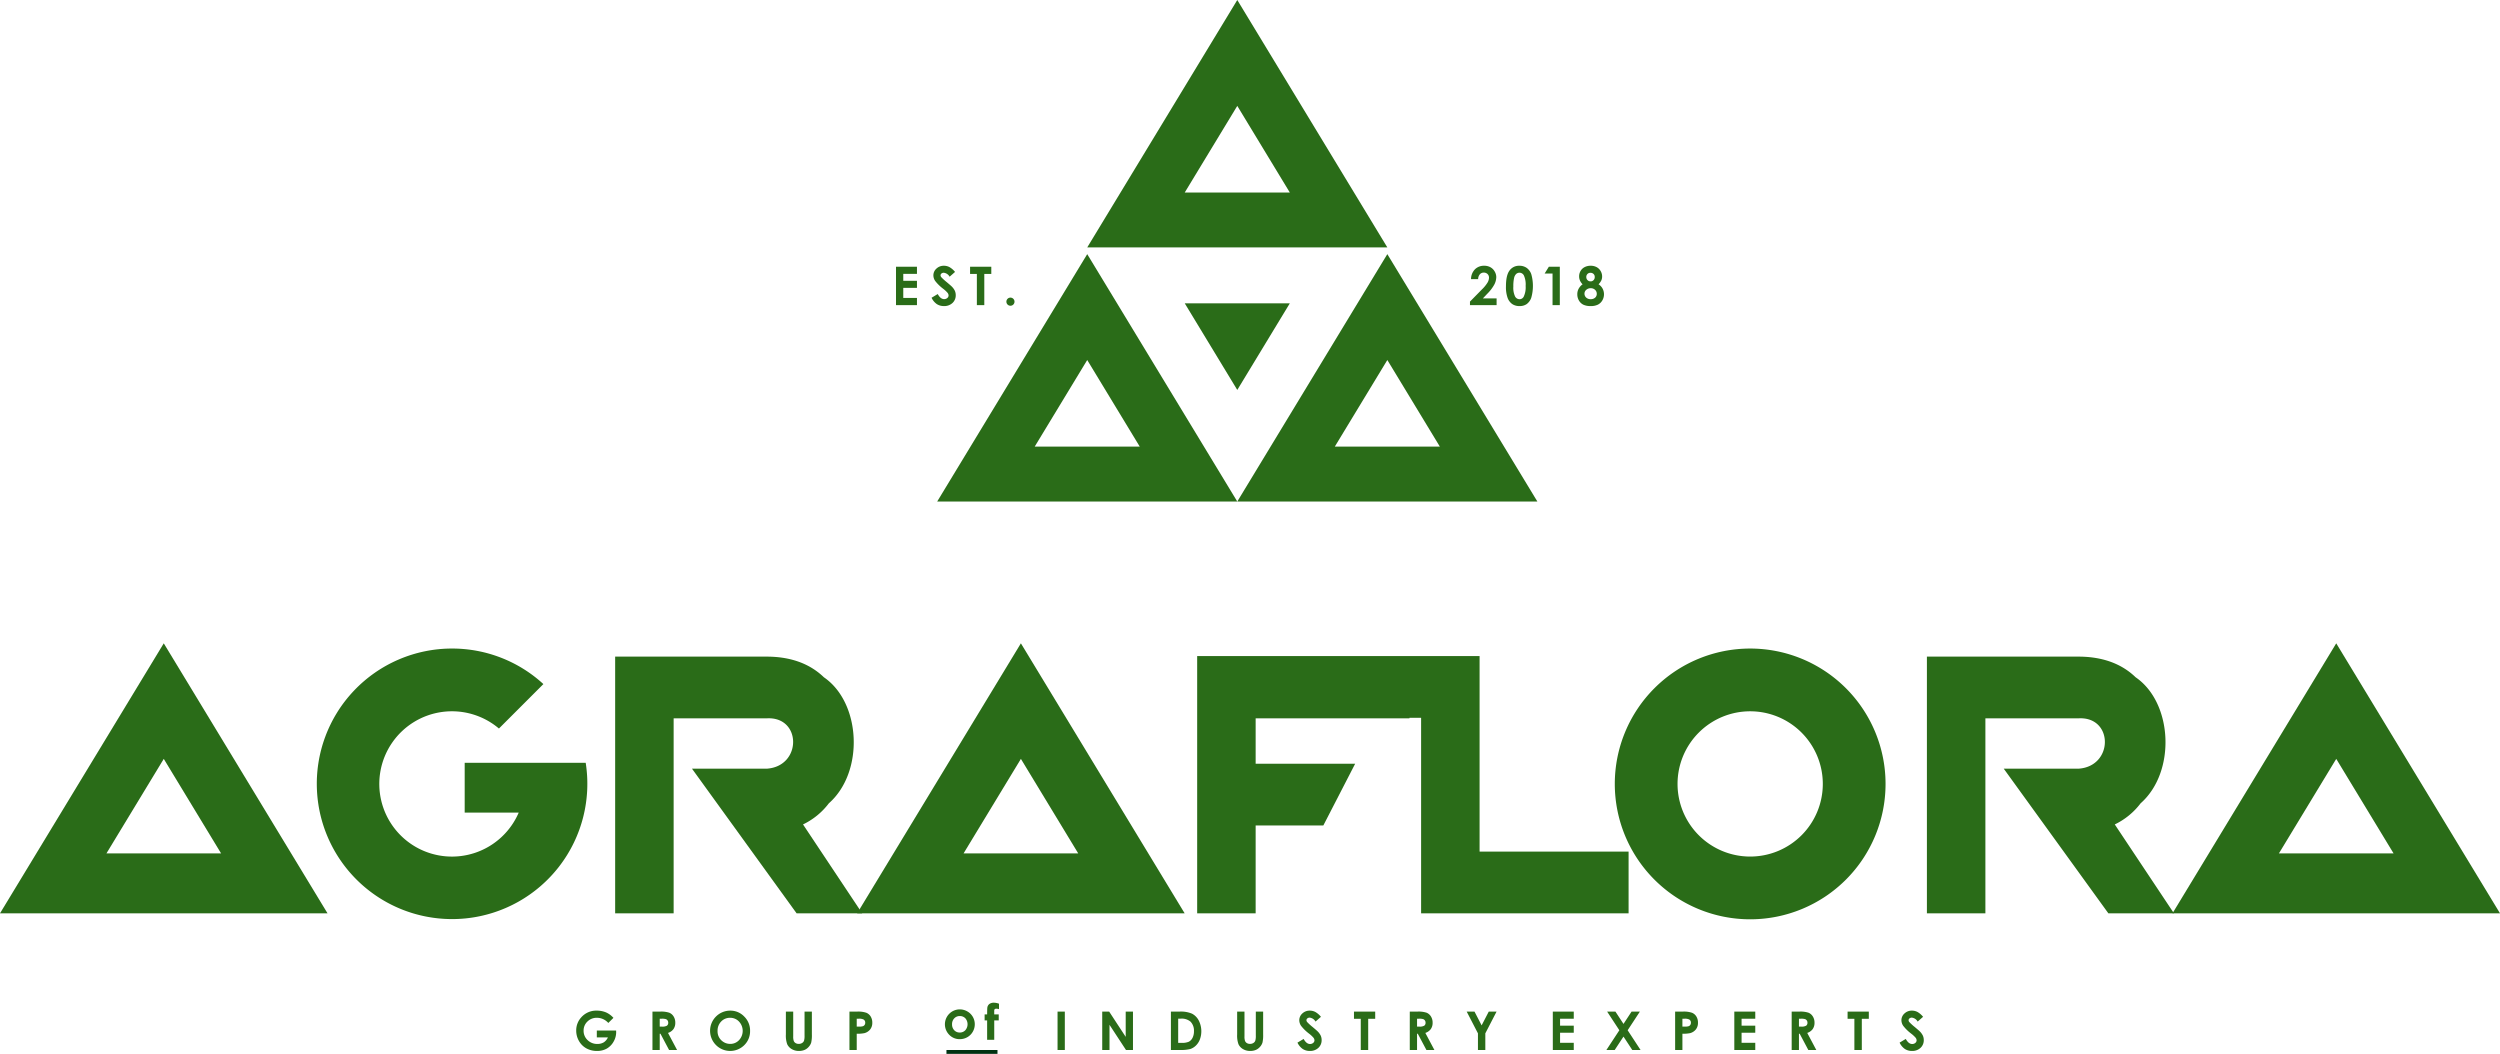 <svg id="Layer_1" data-name="Layer 1" xmlns="http://www.w3.org/2000/svg" viewBox="0 0 920.032 387.842"><defs><style>.cls-1{fill:#2a6c18;fill-rule:evenodd}</style></defs><path class="cls-1" d="M400.93 442.34h.862a4.756 4.756 0 0 0 1.415-.144 1.275 1.275 0 0 0 .626-.48 1.412 1.412 0 0 0 .226-.809 1.28 1.28 0 0 0-.64-1.196 3.633 3.633 0 0 0-1.725-.283h-.763zm-2.677-5.53h2.858a9.396 9.396 0 0 1 3.34.425 3.428 3.428 0 0 1 1.616 1.385 4.274 4.274 0 0 1 .59 2.292 3.836 3.836 0 0 1-.777 2.462 4.016 4.016 0 0 1-2.106 1.364 12.195 12.195 0 0 1-2.843.219v5.984h-2.678zm-23.395 0h2.697v9.142a4.718 4.718 0 0 0 .206 1.67 1.66 1.66 0 0 0 .681.783 2.178 2.178 0 0 0 1.15.292 2.214 2.214 0 0 0 1.226-.329 1.692 1.692 0 0 0 .712-.828 6.155 6.155 0 0 0 .197-1.926v-8.804h2.696v8.423a12.218 12.218 0 0 1-.24 2.96 4.174 4.174 0 0 1-.918 1.593 4.243 4.243 0 0 1-1.561 1.139 5.283 5.283 0 0 1-2.054.37 4.982 4.982 0 0 1-2.673-.705 4.11 4.11 0 0 1-1.63-1.768 9.38 9.38 0 0 1-.49-3.589zm-20.526 2.283a4.407 4.407 0 0 0-3.283 1.365 4.744 4.744 0 0 0-1.331 3.466 4.52 4.52 0 0 0 1.675 3.707 4.58 4.58 0 0 0 2.989 1.066 4.353 4.353 0 0 0 3.243-1.384 4.993 4.993 0 0 0-.01-6.823 4.388 4.388 0 0 0-3.283-1.397zm.04-2.638a7.012 7.012 0 0 1 5.153 2.172 7.217 7.217 0 0 1 2.158 5.291 7.136 7.136 0 0 1-2.129 5.235 7.37 7.37 0 0 1-10.447-.058 7.422 7.422 0 0 1 5.265-12.64zm-25.941 5.886h.853a3.352 3.352 0 0 0 1.786-.338 1.275 1.275 0 0 0 .49-1.126 1.376 1.376 0 0 0-.243-.807 1.326 1.326 0 0 0-.65-.492 4.894 4.894 0 0 0-1.492-.15h-.744zm-2.677-5.531h2.857a9.433 9.433 0 0 1 3.339.417 3.416 3.416 0 0 1 1.6 1.39 4.233 4.233 0 0 1 .607 2.295 3.93 3.93 0 0 1-.665 2.331 4.04 4.04 0 0 1-2.011 1.416l3.336 6.282h-2.94l-3.174-5.984h-.272v5.984h-2.677zm-14.359 2.31l-1.892 1.872a5.601 5.601 0 0 0-4.19-1.9 4.786 4.786 0 0 0-3.49 1.382 4.532 4.532 0 0 0-1.407 3.359 4.646 4.646 0 0 0 1.46 3.463 4.96 4.96 0 0 0 3.601 1.42 4.419 4.419 0 0 0 2.349-.585 4.122 4.122 0 0 0 1.542-1.835h-4.09v-2.52h7.104l.02.595a6.923 6.923 0 0 1-.961 3.516 6.786 6.786 0 0 1-2.489 2.536 7.145 7.145 0 0 1-3.589.872 7.986 7.986 0 0 1-3.927-.954 7.034 7.034 0 0 1-2.732-2.723 7.6 7.6 0 0 1-1.004-3.815 7.08 7.08 0 0 1 1.857-4.878 7.32 7.32 0 0 1 5.73-2.47 8.733 8.733 0 0 1 3.454.683 7.955 7.955 0 0 1 2.654 1.981zm127.466-.667a2.704 2.704 0 0 0-2.036.847 3.016 3.016 0 0 0-.814 2.172 3.062 3.062 0 0 0 .803 2.2 2.697 2.697 0 0 0 2.038.844 2.731 2.731 0 0 0 2.05-.854 3.353 3.353 0 0 0 .013-4.372 2.723 2.723 0 0 0-2.054-.837m-.038-2.46a5.57 5.57 0 0 1 2.784.737 5.404 5.404 0 0 1 2.769 4.734 5.48 5.48 0 0 1-.734 2.76 5.323 5.323 0 0 1-2.009 2.006 5.566 5.566 0 0 1-2.8.725 5.236 5.236 0 0 1-3.846-1.593 5.492 5.492 0 0 1 3.836-9.369zm9.173 1.839h.924c.007-1.368.034-2.175.066-2.424a2.022 2.022 0 0 1 .721-1.364 2.7 2.7 0 0 1 1.746-.503 5.402 5.402 0 0 1 1.837.374v1.994a3.563 3.563 0 0 0-.929-.164.968.968 0 0 0-.67.191.835.835 0 0 0-.153.593l-.01 1.303h1.663v2.224h-1.653v7.127h-2.618v-7.127h-.924zm177.407-1.022h2.877l2.624 5.074 2.623-5.074h2.877l-4.142 8.01v6.121h-2.716v-6.12zm-18.266 5.53h.853a3.355 3.355 0 0 0 1.787-.337 1.277 1.277 0 0 0 .49-1.126 1.386 1.386 0 0 0-.243-.807 1.33 1.33 0 0 0-.65-.492 4.893 4.893 0 0 0-1.492-.15h-.745zm-2.677-5.53h2.857a9.435 9.435 0 0 1 3.34.417 3.42 3.42 0 0 1 1.6 1.39 4.242 4.242 0 0 1 .607 2.295 3.923 3.923 0 0 1-.666 2.331 4.036 4.036 0 0 1-2.01 1.416l3.335 6.282h-2.938l-3.175-5.984h-.273v5.984h-2.677zm-20.538 0h7.813v2.657h-2.578v11.474h-2.736v-11.474h-2.5zm-12.155 1.921l-1.995 1.76a2.823 2.823 0 0 0-2.135-1.458 1.306 1.306 0 0 0-.866.282.827.827 0 0 0-.337.641 1.09 1.09 0 0 0 .239.672 18.552 18.552 0 0 0 1.977 1.813q1.541 1.291 1.871 1.624a5.713 5.713 0 0 1 1.16 1.579 3.955 3.955 0 0 1 .341 1.646 3.771 3.771 0 0 1-1.203 2.873 4.388 4.388 0 0 1-3.138 1.132 4.683 4.683 0 0 1-2.632-.737 5.866 5.866 0 0 1-1.922-2.327l2.267-1.364q1.023 1.87 2.351 1.87a1.737 1.737 0 0 0 1.168-.404 1.201 1.201 0 0 0 .473-.932 1.61 1.61 0 0 0-.358-.962 10.292 10.292 0 0 0-1.571-1.468 15.751 15.751 0 0 1-2.986-2.904 3.696 3.696 0 0 1-.675-2.04 3.333 3.333 0 0 1 1.119-2.518 3.887 3.887 0 0 1 2.766-1.054 4.374 4.374 0 0 1 2.013.49 7.334 7.334 0 0 1 2.073 1.786zm-30.835-1.921h2.697v9.142a4.715 4.715 0 0 0 .206 1.67 1.645 1.645 0 0 0 .682.783 2.174 2.174 0 0 0 1.148.292 2.216 2.216 0 0 0 1.228-.329 1.69 1.69 0 0 0 .71-.828 6.157 6.157 0 0 0 .197-1.926v-8.804h2.697v8.423a12.223 12.223 0 0 1-.24 2.96 4.181 4.181 0 0 1-.918 1.593 4.247 4.247 0 0 1-1.562 1.139 5.284 5.284 0 0 1-2.052.37 4.984 4.984 0 0 1-2.674-.705 4.122 4.122 0 0 1-1.631-1.768 9.39 9.39 0 0 1-.488-3.589zm-21.703 2.597v8.917h1.246a6.272 6.272 0 0 0 2.673-.423 3.204 3.204 0 0 0 1.358-1.425 5.223 5.223 0 0 0 .529-2.463 4.69 4.69 0 0 0-1.256-3.49 5.034 5.034 0 0 0-3.638-1.116zm-2.676-2.597h3.184a10.515 10.515 0 0 1 4.579.764 5.957 5.957 0 0 1 2.467 2.483 8.72 8.72 0 0 1 .426 7.016 6.237 6.237 0 0 1-1.499 2.274 5.338 5.338 0 0 1-2.066 1.249 14.713 14.713 0 0 1-3.858.345h-3.233zm-25.277 0h2.552l6.088 9.3v-9.3h2.677v14.131h-2.572l-6.068-9.27v9.27h-2.677zm-16.441 0h2.677v14.131h-2.677zm318.527 1.921l-1.994 1.76a2.825 2.825 0 0 0-2.136-1.458 1.304 1.304 0 0 0-.865.282.828.828 0 0 0-.339.641 1.085 1.085 0 0 0 .24.672 18.552 18.552 0 0 0 1.978 1.813q1.541 1.291 1.871 1.624a5.711 5.711 0 0 1 1.16 1.579 3.971 3.971 0 0 1 .341 1.646 3.772 3.772 0 0 1-1.204 2.873 4.385 4.385 0 0 1-3.139 1.132 4.682 4.682 0 0 1-2.63-.737 5.858 5.858 0 0 1-1.922-2.327l2.266-1.364q1.024 1.87 2.352 1.87a1.739 1.739 0 0 0 1.168-.404 1.204 1.204 0 0 0 .472-.932 1.616 1.616 0 0 0-.357-.962 10.344 10.344 0 0 0-1.571-1.468 15.677 15.677 0 0 1-2.986-2.904 3.69 3.69 0 0 1-.675-2.04 3.335 3.335 0 0 1 1.118-2.518 3.89 3.89 0 0 1 2.765-1.054 4.376 4.376 0 0 1 2.015.49 7.334 7.334 0 0 1 2.072 1.786m-27.78-1.921h7.812v2.657h-2.578v11.474h-2.735v-11.474h-2.499zm-17.902 5.53h.853a3.355 3.355 0 0 0 1.787-.337 1.275 1.275 0 0 0 .49-1.126 1.373 1.373 0 0 0-.244-.807 1.318 1.318 0 0 0-.649-.492 4.893 4.893 0 0 0-1.492-.15h-.745zm-2.676-5.53h2.856a9.445 9.445 0 0 1 3.34.417 3.415 3.415 0 0 1 1.6 1.39 4.234 4.234 0 0 1 .607 2.295 3.923 3.923 0 0 1-.666 2.331 4.04 4.04 0 0 1-2.01 1.416l3.335 6.282h-2.939l-3.175-5.984h-.272v5.984h-2.676zm-21.11 0h7.714v2.637h-5.038v2.54h5.038v2.597h-5.038v3.72h5.038v2.637h-7.714zm-19.102 5.53h.862a4.752 4.752 0 0 0 1.414-.144 1.28 1.28 0 0 0 .627-.48 1.411 1.411 0 0 0 .225-.809 1.278 1.278 0 0 0-.639-1.196 3.636 3.636 0 0 0-1.725-.283h-.764zm-2.678-5.53h2.858a9.394 9.394 0 0 1 3.34.425 3.418 3.418 0 0 1 1.616 1.385 4.264 4.264 0 0 1 .59 2.292 3.84 3.84 0 0 1-.776 2.462 4.021 4.021 0 0 1-2.106 1.364 12.198 12.198 0 0 1-2.844.219v5.984h-2.678zm-25.025 0h3.054l2.971 4.536 2.976-4.536h3.057l-4.506 6.869 4.755 7.262h-3.053l-3.232-4.934-3.234 4.934h-3.058l4.767-7.262zm-19.99 0h7.713v2.637h-5.038v2.54h5.038v2.597h-5.038v3.72h5.038v2.637H657.1z" transform="translate(-85.644 -64.532)"/><path fill="#003212" d="M348.307 386.412h18.782v1.43h-18.782z"/><path class="cls-1" d="M466.425 228.895h38.666l-19.333-31.875zm-35.887 20.207h110.44l-55.22-91.047z" transform="translate(-85.644 -64.532)"/><path class="cls-1" d="M615.532 228.895h-38.666L596.2 197.02zm35.887 20.207H540.978l55.221-91.047zm-91.108-113.729h-38.666l19.333-31.876zM596.2 155.58H485.76l55.219-91.048z" transform="translate(-85.644 -64.532)"/><path class="cls-1" d="M436.002 111.628h38.666l-19.334 31.876-19.332-31.876z"/><path class="cls-1" d="M457.512 174.06a1.494 1.494 0 1 1-1.066.437 1.457 1.457 0 0 1 1.066-.437m-14.868-11.375h7.812v2.656h-2.577v11.475h-2.736v-11.475h-2.5zm-5.531 1.922l-1.995 1.758a2.825 2.825 0 0 0-2.135-1.456 1.301 1.301 0 0 0-.866.282.822.822 0 0 0-.338.64 1.09 1.09 0 0 0 .24.672 18.52 18.52 0 0 0 1.977 1.813q1.541 1.291 1.87 1.625a5.735 5.735 0 0 1 1.161 1.578 3.975 3.975 0 0 1 .341 1.646 3.77 3.77 0 0 1-1.203 2.873 4.384 4.384 0 0 1-3.14 1.132 4.677 4.677 0 0 1-2.63-.737 5.851 5.851 0 0 1-1.922-2.327l2.266-1.364q1.024 1.87 2.352 1.87a1.735 1.735 0 0 0 1.168-.404 1.2 1.2 0 0 0 .471-.931 1.608 1.608 0 0 0-.357-.962 10.293 10.293 0 0 0-1.57-1.469 15.731 15.731 0 0 1-2.986-2.903 3.686 3.686 0 0 1-.676-2.04 3.333 3.333 0 0 1 1.12-2.52 3.89 3.89 0 0 1 2.764-1.052 4.375 4.375 0 0 1 2.014.488 7.334 7.334 0 0 1 2.074 1.788zm-21.729-1.922h7.715v2.637h-5.038v2.54h5.038v2.597h-5.038v3.72h5.038v2.637h-7.715zm255.671 7.912a2.374 2.374 0 0 0-1.638.59 1.824 1.824 0 0 0-.666 1.408 1.915 1.915 0 0 0 .627 1.446 2.3 2.3 0 0 0 1.646.59 2.373 2.373 0 0 0 1.644-.55 1.842 1.842 0 0 0 .61-1.428 1.923 1.923 0 0 0-.636-1.466 2.238 2.238 0 0 0-1.587-.59m-.122-5.668a1.448 1.448 0 0 0-1.086.436 1.522 1.522 0 0 0-.426 1.115 1.563 1.563 0 0 0 .45 1.139 1.501 1.501 0 0 0 1.11.46 1.477 1.477 0 0 0 1.112-.45 1.603 1.603 0 0 0 .437-1.169 1.474 1.474 0 0 0-.44-1.105 1.59 1.59 0 0 0-1.157-.426zm2.998 4.23a4.27 4.27 0 0 1 1.482 1.578 4.467 4.467 0 0 1-.088 4.347 3.966 3.966 0 0 1-1.64 1.562 5.774 5.774 0 0 1-2.628.524 6.132 6.132 0 0 1-2.723-.505 3.838 3.838 0 0 1-1.613-1.525 4.462 4.462 0 0 1-.608-2.312 4.265 4.265 0 0 1 .486-2.031 4.936 4.936 0 0 1 1.46-1.637 4.659 4.659 0 0 1-.955-1.37 3.764 3.764 0 0 1-.32-1.533 3.873 3.873 0 0 1 .534-2.011 3.66 3.66 0 0 1 1.495-1.411 4.694 4.694 0 0 1 2.222-.504 4.53 4.53 0 0 1 2.18.509 3.718 3.718 0 0 1 1.486 1.447 3.918 3.918 0 0 1 .545 2.01 3.51 3.51 0 0 1-.282 1.406 5.553 5.553 0 0 1-1.033 1.457zm-18.286-6.474h4.033v14.131H657v-11.611h-2.913zm-10.789 2.204a1.83 1.83 0 0 0-1.204.436 2.84 2.84 0 0 0-.802 1.5 13.229 13.229 0 0 0-.277 3.113 7.57 7.57 0 0 0 .636 3.693 1.891 1.891 0 0 0 1.647 1.02 1.728 1.728 0 0 0 1.545-.967 8.05 8.05 0 0 0 .7-3.91 8.182 8.182 0 0 0-.627-3.832 1.848 1.848 0 0 0-1.618-1.053zm-.082-2.558a4.627 4.627 0 0 1 2.663.757 4.82 4.82 0 0 1 1.731 2.32 15.825 15.825 0 0 1-.01 8.729 4.91 4.91 0 0 1-1.668 2.298 4.487 4.487 0 0 1-2.64.735 4.647 4.647 0 0 1-2.677-.737 4.821 4.821 0 0 1-1.701-2.251 11.751 11.751 0 0 1-.614-4.293q0-3.887 1.2-5.636a4.27 4.27 0 0 1 3.716-1.922zm-15.152 4.92h-2.618a5.194 5.194 0 0 1 1.437-3.605 4.649 4.649 0 0 1 3.415-1.315 4.598 4.598 0 0 1 2.274.545 4.04 4.04 0 0 1 1.573 1.563 4.122 4.122 0 0 1 .59 2.083 6.184 6.184 0 0 1-.714 2.71 14.801 14.801 0 0 1-2.624 3.431l-1.585 1.673h5.042v2.48h-9.8v-1.286l4.371-4.457a12.718 12.718 0 0 0 2.11-2.579 3.766 3.766 0 0 0 .524-1.761 1.818 1.818 0 0 0-.54-1.351 1.919 1.919 0 0 0-1.398-.531 1.864 1.864 0 0 0-1.444.645 2.695 2.695 0 0 0-.613 1.755zM340.308 347.42h27.441c13.077-.792 12.994-19.34 0-18.525h-34.196v71.755H312.03v-94.473h55.718c7.72 0 15.27 1.971 21.096 7.602 13.703 9.377 14.911 34.87 1.825 46.387a26.104 26.104 0 0 1-9.503 7.769l21.778 32.715h-24.136z" transform="translate(-85.644 -64.532)"/><path class="cls-1" d="M544.508 313.399h54.834v22.719h-76.355v-71.954h-4.29v.199h-56.602v16.712h36.615l-11.711 22.719h-24.904v32.324h-21.521v-94.675h103.934v71.956z"/><path class="cls-1" d="M729.73 326.298a26.729 26.729 0 1 1-26.728 26.73 26.729 26.729 0 0 1 26.728-26.73m0-23.091a49.82 49.82 0 1 1-49.82 49.82 49.82 49.82 0 0 1 49.82-49.82zm-477.756-.003a49.781 49.781 0 1 0 49.214 42.038h-44.532v18.348h19.876a26.736 26.736 0 1 1-7.273-30.951l16.358-16.358a49.64 49.64 0 0 0-33.643-13.077m571.075 44.216h27.441c13.077-.792 12.994-19.34 0-18.525h-34.196v71.755H794.77v-94.473h55.72c7.72 0 15.27 1.971 21.095 7.602 13.703 9.377 14.911 34.87 1.825 46.387a26.109 26.109 0 0 1-9.502 7.769l21.776 32.715H861.55z" transform="translate(-85.644 -64.532)"/><path class="cls-1" d="M924.31 378.598h42.199l-21.1-34.79zm-39.167 22.052h120.533l-60.267-99.367zm-760.332-22.052h42.2l-21.1-34.79zM85.644 400.65h120.534l-60.267-99.367zm354.603-22.052h42.2l-21.1-34.79zM401.08 400.65h120.533l-60.266-99.367z" transform="translate(-85.644 -64.532)"/></svg>